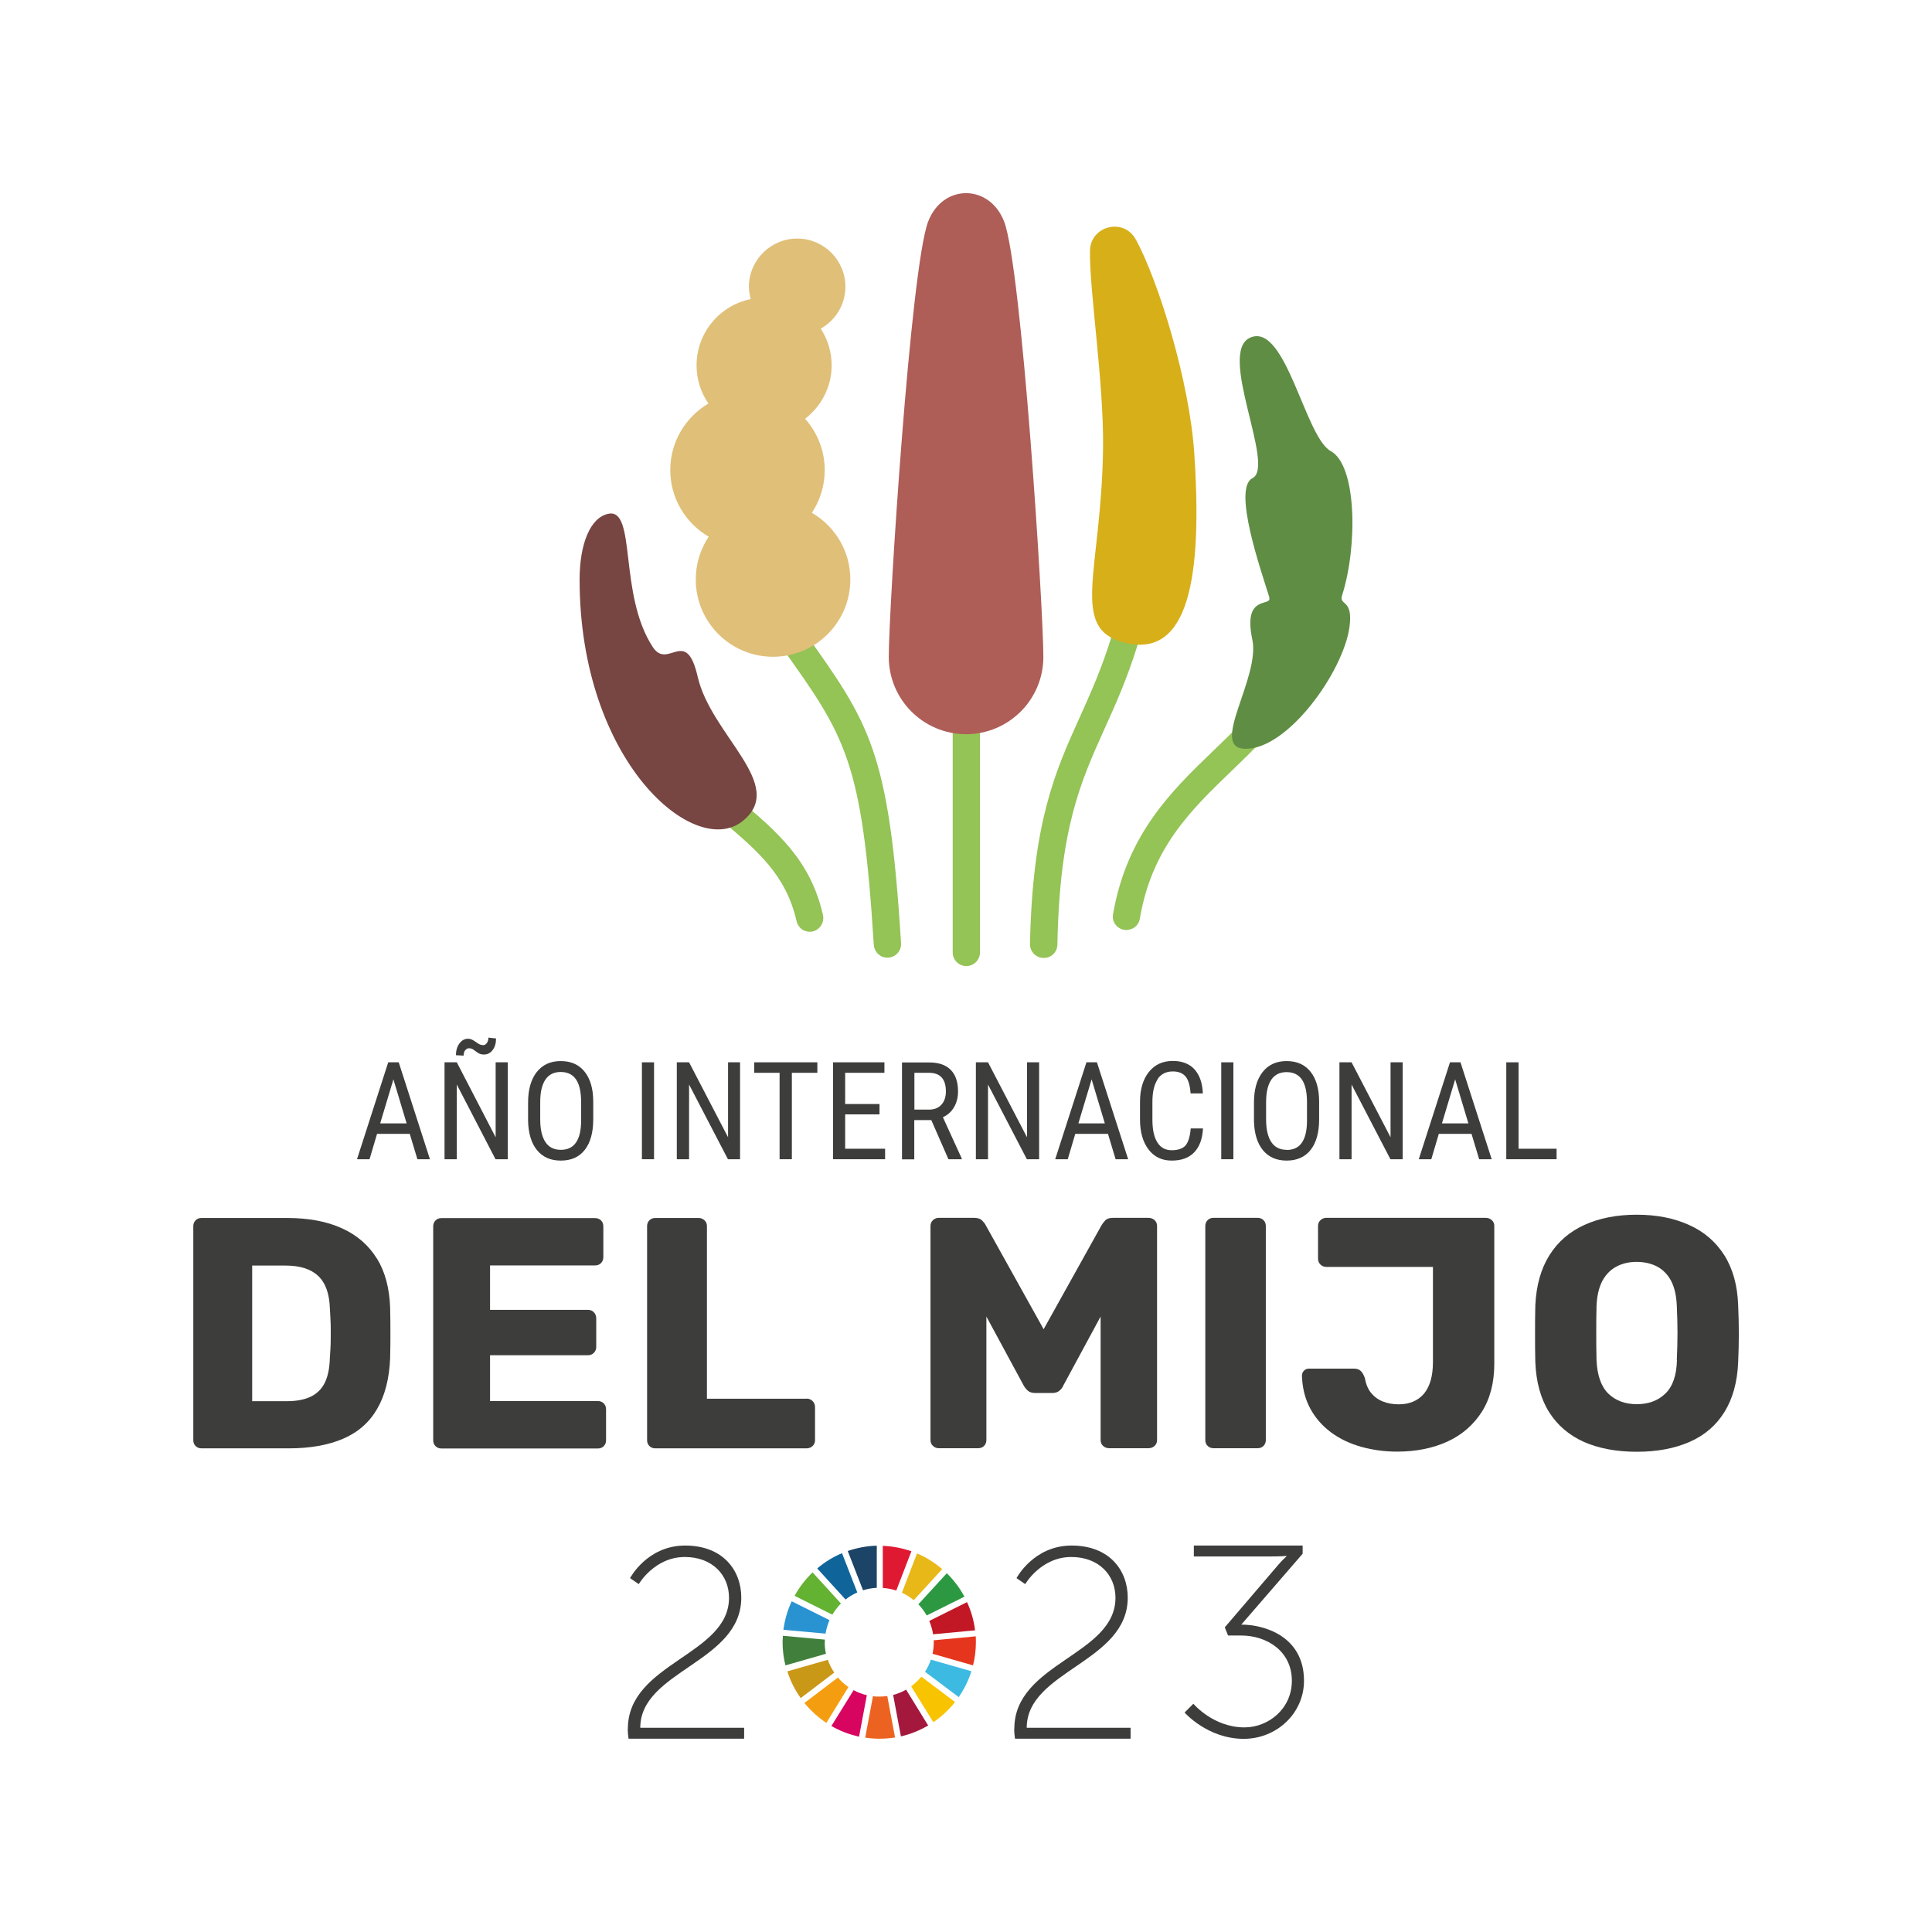 <?xml version="1.0" encoding="UTF-8"?>
<svg id="Livello_1" xmlns="http://www.w3.org/2000/svg" viewBox="0 0 141.73 141.73">
  <defs>
    <style>.cls-1{fill:#f8c300;}.cls-2{fill:#ec6321;}.cls-3{fill:#f59d10;}.cls-4{fill:#e7b818;}.cls-5{fill:#e5351c;}.cls-6{fill:#ae5d57;}.cls-7{fill:#c21724;}.cls-8{fill:#ca9817;}.cls-9{fill:#e01932;}.cls-10{fill:#d70560;}.cls-11{fill:#e0bf78;}.cls-12{fill:#d7af19;}.cls-13{fill:#0f659a;}.cls-14{fill:#417f3d;}.cls-15{fill:#1b4467;}.cls-16{fill:#3dbae2;}.cls-17{fill:#a4183d;}.cls-18{fill:#94c356;}.cls-19{fill:#2993d1;}.cls-20{fill:#63b232;}.cls-21{fill:#3d3d3c;}.cls-22{fill:#2c9942;}.cls-23{fill:#5f8d44;}.cls-24{fill:#774542;}</style>
  </defs>
  <g>
    <path class="cls-21" d="M28.48,77.93l-2.29,7.11h.92l.55-1.86h2.4l.56,1.86h.92l-2.29-7.11h-.77Zm-.59,4.48l.97-3.23,.97,3.23h-1.94Z" />
    <path class="cls-21" d="M34.12,77.06c.07-.1,.17-.16,.28-.16,.08,0,.14,.01,.2,.03,.06,.02,.15,.08,.28,.18,.13,.1,.24,.17,.32,.2,.08,.03,.18,.05,.29,.05,.27,0,.49-.11,.65-.33,.17-.22,.25-.51,.25-.85l-.56-.06c0,.16-.04,.29-.11,.39-.07,.11-.17,.16-.28,.16-.09,0-.17-.02-.24-.05-.07-.03-.17-.09-.29-.18-.12-.08-.22-.15-.3-.18-.08-.04-.17-.06-.26-.06-.26,0-.47,.11-.64,.34-.17,.22-.26,.51-.26,.87l.56,.03c0-.16,.04-.29,.11-.39Z" />
    <polygon class="cls-21" points="33.51 79.56 36.35 85.04 37.25 85.04 37.25 77.93 36.36 77.93 36.36 83.43 33.51 77.93 32.61 77.93 32.61 85.04 33.51 85.04 33.51 79.56" />
    <path class="cls-21" d="M41.14,85.14c.76,0,1.35-.26,1.76-.79,.41-.52,.62-1.27,.62-2.24v-1.29c0-.96-.22-1.69-.64-2.21-.42-.52-1-.77-1.75-.77s-1.34,.27-1.76,.81c-.42,.54-.63,1.28-.63,2.23v1.34c.02,.93,.24,1.65,.66,2.16,.42,.51,1,.76,1.74,.76Zm-1.51-4.3c0-.72,.13-1.27,.38-1.64,.25-.37,.62-.56,1.12-.56s.88,.18,1.13,.55c.25,.37,.37,.92,.37,1.68v1.33c0,.73-.13,1.26-.38,1.62-.24,.35-.61,.53-1.11,.53s-.88-.19-1.13-.57c-.25-.38-.38-.93-.38-1.66v-1.27Z" />
    <rect class="cls-21" x="47.09" y="77.93" width=".89" height="7.11" />
    <polygon class="cls-21" points="50.55 79.56 53.4 85.04 54.29 85.04 54.29 77.93 53.41 77.93 53.41 83.43 50.55 77.93 49.65 77.93 49.65 85.04 50.55 85.04 50.55 79.56" />
    <polygon class="cls-21" points="55.33 78.7 57.19 78.7 57.19 85.04 58.09 85.04 58.09 78.7 59.96 78.7 59.96 77.93 55.33 77.93 55.33 78.7" />
    <polygon class="cls-21" points="62 81.75 64.52 81.75 64.52 80.99 62 80.99 62 78.7 64.88 78.7 64.88 77.93 61.11 77.93 61.11 85.04 64.93 85.04 64.93 84.27 62 84.27 62 81.75" />
    <path class="cls-21" d="M69.59,85.04h.96v-.06l-1.38-3.02c.36-.17,.63-.41,.82-.74,.19-.33,.29-.71,.29-1.15,0-.7-.18-1.23-.54-1.59-.36-.36-.88-.54-1.58-.54h-1.99v7.11h.9v-2.88h1.25l1.26,2.88Zm-2.51-3.64v-2.7h1.07c.83,0,1.24,.46,1.24,1.37,0,.4-.11,.73-.33,.97-.22,.24-.52,.36-.9,.36h-1.08Z" />
    <polygon class="cls-21" points="72.48 79.56 75.33 85.04 76.23 85.04 76.23 77.93 75.34 77.93 75.34 83.43 72.48 77.93 71.59 77.93 71.59 85.04 72.48 85.04 72.48 79.56" />
    <path class="cls-21" d="M78.88,83.18h2.4l.56,1.86h.92l-2.29-7.11h-.77l-2.29,7.11h.92l.55-1.86Zm1.2-4l.97,3.23h-1.94l.97-3.23Z" />
    <path class="cls-21" d="M84.91,79.17c.26-.38,.63-.57,1.12-.57,.42,0,.73,.12,.94,.37,.21,.25,.33,.66,.37,1.24h.9c-.03-.76-.24-1.35-.61-1.76s-.91-.62-1.59-.62c-.75,0-1.33,.27-1.76,.81-.43,.54-.65,1.27-.65,2.19v1.29c0,.93,.21,1.66,.63,2.21s.99,.81,1.7,.81,1.26-.2,1.65-.61c.39-.41,.6-.99,.64-1.75h-.9c-.05,.6-.18,1.01-.38,1.25-.21,.23-.54,.35-1.01,.35s-.82-.19-1.06-.58c-.24-.38-.36-.94-.36-1.66v-1.3c0-.73,.13-1.29,.39-1.67Z" />
    <rect class="cls-21" x="89.59" y="77.93" width=".89" height="7.11" />
    <path class="cls-21" d="M96.15,84.35c.41-.52,.62-1.27,.62-2.24v-1.29c0-.96-.22-1.69-.64-2.21-.42-.52-1-.77-1.75-.77s-1.34,.27-1.76,.81c-.42,.54-.63,1.28-.63,2.23v1.34c.02,.93,.24,1.65,.66,2.16,.42,.51,1,.76,1.74,.76s1.35-.26,1.76-.79Zm-1.76,0c-.5,0-.88-.19-1.13-.57-.25-.38-.38-.93-.38-1.66v-1.27c0-.72,.13-1.27,.38-1.64,.25-.37,.62-.56,1.12-.56s.88,.18,1.13,.55c.25,.37,.37,.92,.37,1.68v1.33c0,.73-.13,1.26-.38,1.62-.24,.35-.61,.53-1.11,.53Z" />
    <polygon class="cls-21" points="99.15 79.56 102 85.04 102.9 85.04 102.9 77.93 102.01 77.93 102.01 83.43 99.15 77.93 98.26 77.93 98.26 85.04 99.15 85.04 99.15 79.56" />
    <path class="cls-21" d="M106.37,77.93l-2.29,7.11h.92l.55-1.86h2.4l.56,1.86h.92l-2.29-7.11h-.77Zm-.59,4.48l.97-3.23,.97,3.23h-1.94Z" />
    <polygon class="cls-21" points="114.19 84.27 111.4 84.27 111.4 77.93 110.5 77.93 110.5 85.04 114.19 85.04 114.19 84.27" />
    <path class="cls-21" d="M27.65,92.33c-.6-.97-1.45-1.72-2.56-2.22-1.11-.51-2.46-.76-4.03-.76h-6.28c-.18,0-.32,.06-.43,.17s-.17,.26-.17,.43v15.7c0,.18,.06,.32,.17,.43,.11,.11,.26,.17,.43,.17h6.4c1.58,0,2.91-.24,4-.71,1.09-.47,1.92-1.2,2.49-2.19,.57-.98,.89-2.22,.95-3.72,.02-.69,.02-1.3,.02-1.84s0-1.15-.02-1.86c-.05-1.43-.37-2.64-.97-3.61Zm-3.39,6c0,.37-.03,.79-.06,1.26-.02,.76-.14,1.37-.37,1.84-.23,.47-.58,.81-1.04,1.03-.46,.22-1.04,.33-1.73,.33h-2.56v-9.95h2.44c1.06,0,1.86,.25,2.4,.76s.83,1.31,.86,2.4c.03,.45,.05,.86,.06,1.23s0,.74,0,1.11Z" />
    <path class="cls-21" d="M43.85,102.78h-7.9v-3.36h7.18c.18,0,.32-.06,.44-.18,.11-.12,.17-.26,.17-.42v-2.1c0-.18-.06-.33-.17-.45-.11-.12-.26-.18-.44-.18h-7.18v-3.26h7.71c.18,0,.32-.06,.43-.17,.11-.11,.17-.26,.17-.43v-2.27c0-.18-.06-.32-.17-.43s-.26-.17-.43-.17h-11.28c-.18,0-.32,.06-.43,.17s-.17,.26-.17,.43v15.7c0,.18,.06,.32,.17,.43,.11,.11,.26,.17,.43,.17h11.48c.18,0,.32-.06,.43-.17s.17-.26,.17-.43v-2.27c0-.18-.06-.32-.17-.44-.11-.11-.26-.17-.43-.17Z" />
    <path class="cls-21" d="M59.16,102.61h-7.3v-12.66c0-.18-.06-.32-.18-.43-.12-.11-.26-.17-.42-.17h-3.19c-.18,0-.32,.06-.43,.17-.11,.11-.17,.26-.17,.43v15.7c0,.18,.06,.32,.17,.43,.11,.11,.26,.17,.43,.17h11.09c.18,0,.33-.06,.45-.17,.12-.11,.18-.26,.18-.43v-2.42c0-.18-.06-.33-.18-.45s-.27-.18-.45-.18Z" />
    <path class="cls-21" d="M84.24,89.34h-2.59c-.27,0-.47,.07-.59,.21s-.21,.25-.25,.33l-4.25,7.63-4.25-7.63c-.03-.08-.12-.19-.25-.33s-.33-.21-.59-.21h-2.61c-.16,0-.3,.06-.42,.17-.12,.11-.18,.26-.18,.43v15.7c0,.18,.06,.32,.18,.43,.12,.11,.26,.17,.42,.17h2.9c.18,0,.32-.06,.43-.17,.11-.11,.17-.26,.17-.43v-9.06l2.73,5.05c.08,.15,.18,.27,.31,.39,.13,.11,.31,.17,.53,.17h1.26c.23,0,.4-.06,.53-.17,.13-.11,.23-.24,.29-.39l2.73-5.05v9.06c0,.18,.06,.32,.18,.43,.12,.11,.27,.17,.45,.17h2.88c.18,0,.33-.06,.45-.17,.12-.11,.18-.26,.18-.43v-15.7c0-.18-.06-.32-.18-.43-.12-.11-.27-.17-.45-.17Z" />
    <path class="cls-21" d="M92.26,89.34h-3.24c-.18,0-.32,.06-.43,.17-.11,.11-.17,.26-.17,.43v15.7c0,.18,.06,.32,.17,.43,.11,.11,.26,.17,.43,.17h3.24c.18,0,.32-.06,.43-.17s.17-.26,.17-.43v-15.7c0-.18-.06-.32-.17-.43-.11-.11-.26-.17-.43-.17Z" />
    <path class="cls-21" d="M108.98,89.34h-11.69c-.16,0-.3,.06-.42,.17-.12,.11-.18,.26-.18,.43v2.39c0,.18,.06,.32,.18,.44,.12,.11,.26,.17,.42,.17h7.83v6.98c0,1.02-.22,1.78-.65,2.31-.44,.52-1.06,.79-1.86,.79-.43,0-.82-.07-1.17-.21-.35-.14-.63-.35-.86-.63-.23-.28-.38-.65-.46-1.1-.08-.23-.18-.39-.3-.51s-.29-.17-.52-.17h-3.26c-.16,0-.29,.05-.39,.16-.1,.1-.14,.23-.14,.37,.03,.92,.24,1.72,.62,2.42,.38,.69,.89,1.27,1.53,1.74s1.38,.82,2.21,1.05c.83,.23,1.7,.35,2.62,.35,1.4,0,2.63-.25,3.7-.74,1.06-.49,1.9-1.22,2.51-2.17,.61-.96,.92-2.14,.92-3.54v-10.1c0-.18-.06-.32-.18-.43-.12-.11-.27-.17-.45-.17Z" />
    <path class="cls-21" d="M127.51,95.75c-.05-1.45-.39-2.67-1.01-3.66-.63-.99-1.49-1.74-2.6-2.23-1.1-.5-2.38-.75-3.83-.75s-2.75,.25-3.84,.75c-1.1,.5-1.95,1.24-2.57,2.23-.62,.99-.96,2.21-1.03,3.66-.02,.71-.02,1.41-.02,2.1s0,1.39,.02,2.08c.06,1.47,.4,2.69,1.01,3.66,.61,.97,1.47,1.7,2.56,2.19,1.1,.48,2.38,.72,3.87,.72s2.77-.24,3.87-.72c1.1-.48,1.95-1.21,2.56-2.19,.61-.98,.95-2.2,1.01-3.66,.03-.69,.05-1.39,.05-2.08s-.02-1.39-.05-2.1Zm-4.49,4.03c-.03,1.13-.32,1.95-.86,2.46-.54,.52-1.24,.77-2.09,.77s-1.55-.26-2.08-.77c-.53-.52-.82-1.34-.87-2.46-.02-.71-.02-1.38-.02-2.01s0-1.28,.02-1.96c.03-.76,.18-1.37,.43-1.85,.26-.47,.6-.82,1.04-1.05,.44-.23,.93-.34,1.47-.34s1.06,.11,1.5,.34c.43,.23,.78,.58,1.03,1.05,.25,.48,.39,1.09,.42,1.85,.03,.68,.05,1.33,.05,1.96s-.02,1.3-.05,2.01Z" />
  </g>
  <g>
    <path class="cls-21" d="M46.06,126.82c0-4.84,7.42-5.39,7.42-9.61,0-1.67-1.23-2.99-3.24-2.99-2.23,0-3.38,1.99-3.38,1.99l-.64-.44s1.25-2.39,4.04-2.39,4.12,1.83,4.12,3.82c0,4.76-7.41,5.35-7.41,9.55h7.62v.8h-8.48c-.04-.26-.06-.5-.06-.74Z" />
    <path class="cls-21" d="M74.41,126.82c0-4.84,7.42-5.39,7.42-9.61,0-1.67-1.23-2.99-3.24-2.99-2.23,0-3.38,1.99-3.38,1.99l-.64-.44s1.25-2.39,4.04-2.39,4.12,1.83,4.12,3.82c0,4.76-7.41,5.35-7.41,9.55h7.62v.8h-8.48c-.04-.26-.06-.5-.06-.74Z" />
    <path class="cls-21" d="M87.55,124.99s1.45,1.73,3.74,1.73c1.77,0,3.48-1.37,3.48-3.42,0-2.17-1.83-3.32-3.72-3.32h-.96l-.24-.6,3.9-4.56c.3-.36,.62-.64,.62-.64v-.04s-.38,.04-1.08,.04h-5.71v-.8h7.98v.6l-4.5,5.2c1.67,0,4.6,.84,4.6,4.12,0,2.39-2.01,4.26-4.42,4.26-2.65,0-4.34-1.93-4.34-1.93l.64-.64Z" />
    <g>
      <path class="cls-20" d="M61.06,118.45c.18-.3,.39-.57,.63-.82l-2.08-2.28c-.52,.5-.97,1.08-1.32,1.72l2.77,1.38Z" />
      <path class="cls-4" d="M66.16,116.84c.32,.14,.61,.33,.87,.55l2.09-2.28c-.55-.47-1.17-.87-1.85-1.15l-1.11,2.89Z" />
      <path class="cls-7" d="M70.94,117.53l-2.77,1.38c.13,.31,.23,.64,.28,.98l3.08-.29c-.09-.73-.29-1.42-.59-2.07" />
      <path class="cls-22" d="M67.98,118.51l2.77-1.38c-.34-.64-.78-1.21-1.29-1.72l-2.09,2.28c.24,.24,.44,.52,.61,.82" />
      <path class="cls-14" d="M60.51,120.47c0-.06,0-.12,0-.19l-3.08-.28c0,.15-.02,.31-.02,.46,0,.59,.07,1.16,.21,1.71l2.97-.85c-.06-.28-.09-.56-.09-.86" />
      <path class="cls-1" d="M67.59,123c-.22,.27-.47,.5-.75,.71l1.63,2.63c.6-.41,1.14-.91,1.59-1.48l-2.47-1.86Z" />
      <path class="cls-5" d="M68.5,120.47c0,.29-.03,.58-.09,.85l2.97,.85c.14-.55,.21-1.12,.21-1.7,0-.15,0-.29-.01-.43l-3.08,.29s0,.1,0,.14" />
      <path class="cls-3" d="M61.47,123.06l-2.46,1.87c.46,.56,1,1.05,1.61,1.46l1.62-2.63c-.29-.2-.55-.43-.77-.7" />
      <path class="cls-19" d="M60.56,119.84c.06-.35,.16-.68,.29-.99l-2.77-1.38c-.31,.65-.51,1.35-.61,2.09l3.08,.28Z" />
      <path class="cls-17" d="M68.09,126.58l-1.62-2.63c-.29,.17-.61,.3-.95,.39l.57,3.04c.71-.16,1.38-.44,2-.8" />
      <path class="cls-16" d="M68.29,121.75c-.11,.32-.25,.61-.43,.89l2.47,1.86c.4-.58,.72-1.21,.93-1.9l-2.97-.85Z" />
      <path class="cls-2" d="M65.08,124.42c-.19,.03-.38,.04-.58,.04-.16,0-.31,0-.46-.03l-.57,3.04c.34,.05,.68,.08,1.04,.08,.39,0,.77-.03,1.15-.09l-.57-3.04Z" />
      <path class="cls-9" d="M64.76,116.49c.34,.02,.67,.09,.99,.19l1.11-2.88c-.66-.23-1.37-.37-2.1-.4v3.09Z" />
      <path class="cls-10" d="M63.6,124.36c-.35-.08-.68-.21-.98-.37l-1.63,2.63c.63,.36,1.31,.62,2.03,.78l.57-3.04Z" />
      <path class="cls-15" d="M63.31,116.66c.32-.1,.66-.16,1.01-.18v-3.09c-.74,.02-1.46,.16-2.13,.39l1.12,2.88Z" />
      <path class="cls-8" d="M61.2,122.7c-.2-.29-.36-.61-.47-.94l-2.97,.85c.22,.71,.56,1.37,.98,1.96l2.46-1.87Z" />
      <path class="cls-13" d="M62.03,117.34c.26-.21,.55-.38,.86-.52l-1.12-2.88c-.67,.28-1.28,.66-1.82,1.12l2.08,2.28Z" />
    </g>
  </g>
  <g>
    <path class="cls-18" d="M70.89,37.77c-.55,0-1,.45-1,1v31.1c0,.55,.45,1,1,1s1-.45,1-1v-31.1c0-.55-.44-1-1-1Z" />
    <path class="cls-18" d="M85.42,37.45c-.98,8.45-2.79,12.48-4.4,16.03-1.76,3.91-3.29,7.32-3.45,15.81,0,.46-.32,.86-.77,.96h-.02c-.64,.14-1.23-.35-1.22-1,.18-8.92,1.85-12.65,3.63-16.59,1.62-3.59,3.29-7.3,4.23-15.44,.06-.55,.55-.95,1.11-.88,.55,.06,.94,.56,.88,1.11Z" />
    <path class="cls-18" d="M58.99,68.26h-.02c-.28-.14-.47-.41-.54-.71-.78-3.37-2.84-5.12-5.47-7.34-1.73-1.47-3.7-3.13-5.52-5.53-.33-.44-.25-1.07,.19-1.4,.44-.34,1.07-.25,1.4,.19,1.69,2.22,3.49,3.75,5.22,5.22,2.75,2.33,5.21,4.4,6.12,8.43,.18,.81-.63,1.49-1.38,1.14Z" />
    <path class="cls-18" d="M64.89,70.23h-.02c-.43-.1-.74-.48-.77-.92-.84-13.55-2.08-15.28-6.74-21.81-.8-1.12-1.7-2.38-2.71-3.85-.31-.45-.19-1.07,.26-1.39,.46-.31,1.08-.19,1.39,.26,1.01,1.46,1.9,2.71,2.69,3.82,4.81,6.74,6.24,8.72,7.11,22.86,.04,.66-.57,1.17-1.21,1.03Z" />
    <path class="cls-18" d="M97.36,43.11c-.14,6.82-3.62,10.18-7,13.43-3,2.89-5.86,5.65-6.74,10.84-.05,.32-.25,.6-.54,.74h-.02c-.72,.36-1.55-.26-1.41-1.04,1.01-5.89,4.33-9.09,7.32-11.97,3.23-3.1,6.27-6.04,6.39-12.03,0-.55,.46-.98,1-.98h.02c.55,.01,.99,.47,.98,1.02Z" />
    <path class="cls-12" d="M83.32,17.57c-.87-1.62-3.32-1.02-3.36,.82-.05,2.92,1.02,9.65,.96,14.47-.12,9.1-2.5,13.24,1.55,14.28,4.75,1.22,5.75-4.81,5.14-13.9-.35-5.21-2.57-12.48-4.28-15.67Z" />
    <path class="cls-24" d="M44.63,37.69c2.08-.42,.72,5.91,3.26,9.78,1.12,1.7,2.44-1.55,3.29,2.17,.99,4.33,6.61,7.96,3.29,10.6-3.54,2.82-11.95-4.42-11.95-17.72,0-2.62,.78-4.56,2.11-4.83Z" />
    <path class="cls-23" d="M93.12,43.83c-.58-1.89-2.73-8-1.24-8.75,1.72-.87-2.61-9.23-.17-10.31,2.61-1.16,4.02,7.29,5.91,8.32,1.92,1.04,1.98,6.98,.84,10.57-.26,.81,.82,.22,.54,2.32-.45,3.32-4.59,9.09-7.72,8.95-2.55-.12,1.18-5.22,.59-8.01-.72-3.4,1.46-2.36,1.24-3.09Z" />
    <path class="cls-6" d="M73.66,16.25c-.54-1.39-1.66-2.08-2.79-2.08s-2.24,.69-2.78,2.08c-1.29,3.34-2.89,28.38-2.89,31.94,0,3.13,2.54,5.67,5.67,5.67s5.67-2.54,5.67-5.67c0-3.56-1.59-28.6-2.88-31.94Z" />
    <path class="cls-11" d="M59.55,37.63c.6-.9,.95-1.98,.95-3.14,0-1.45-.55-2.77-1.44-3.77,1.18-.91,1.95-2.32,1.95-3.92,0-.99-.3-1.92-.8-2.69,1.06-.6,1.79-1.72,1.81-3.03,.02-1.96-1.55-3.56-3.5-3.58s-3.56,1.55-3.58,3.5c0,.33,.05,.64,.13,.94-2.26,.46-3.97,2.46-3.97,4.86,0,1.04,.32,2.01,.87,2.8-1.67,.99-2.8,2.8-2.8,4.88s1.13,3.91,2.82,4.89c-.6,.9-.95,1.98-.95,3.14,0,3.13,2.54,5.67,5.67,5.67s5.67-2.54,5.67-5.67c0-2.09-1.13-3.91-2.82-4.89Z" />
  </g>
</svg>